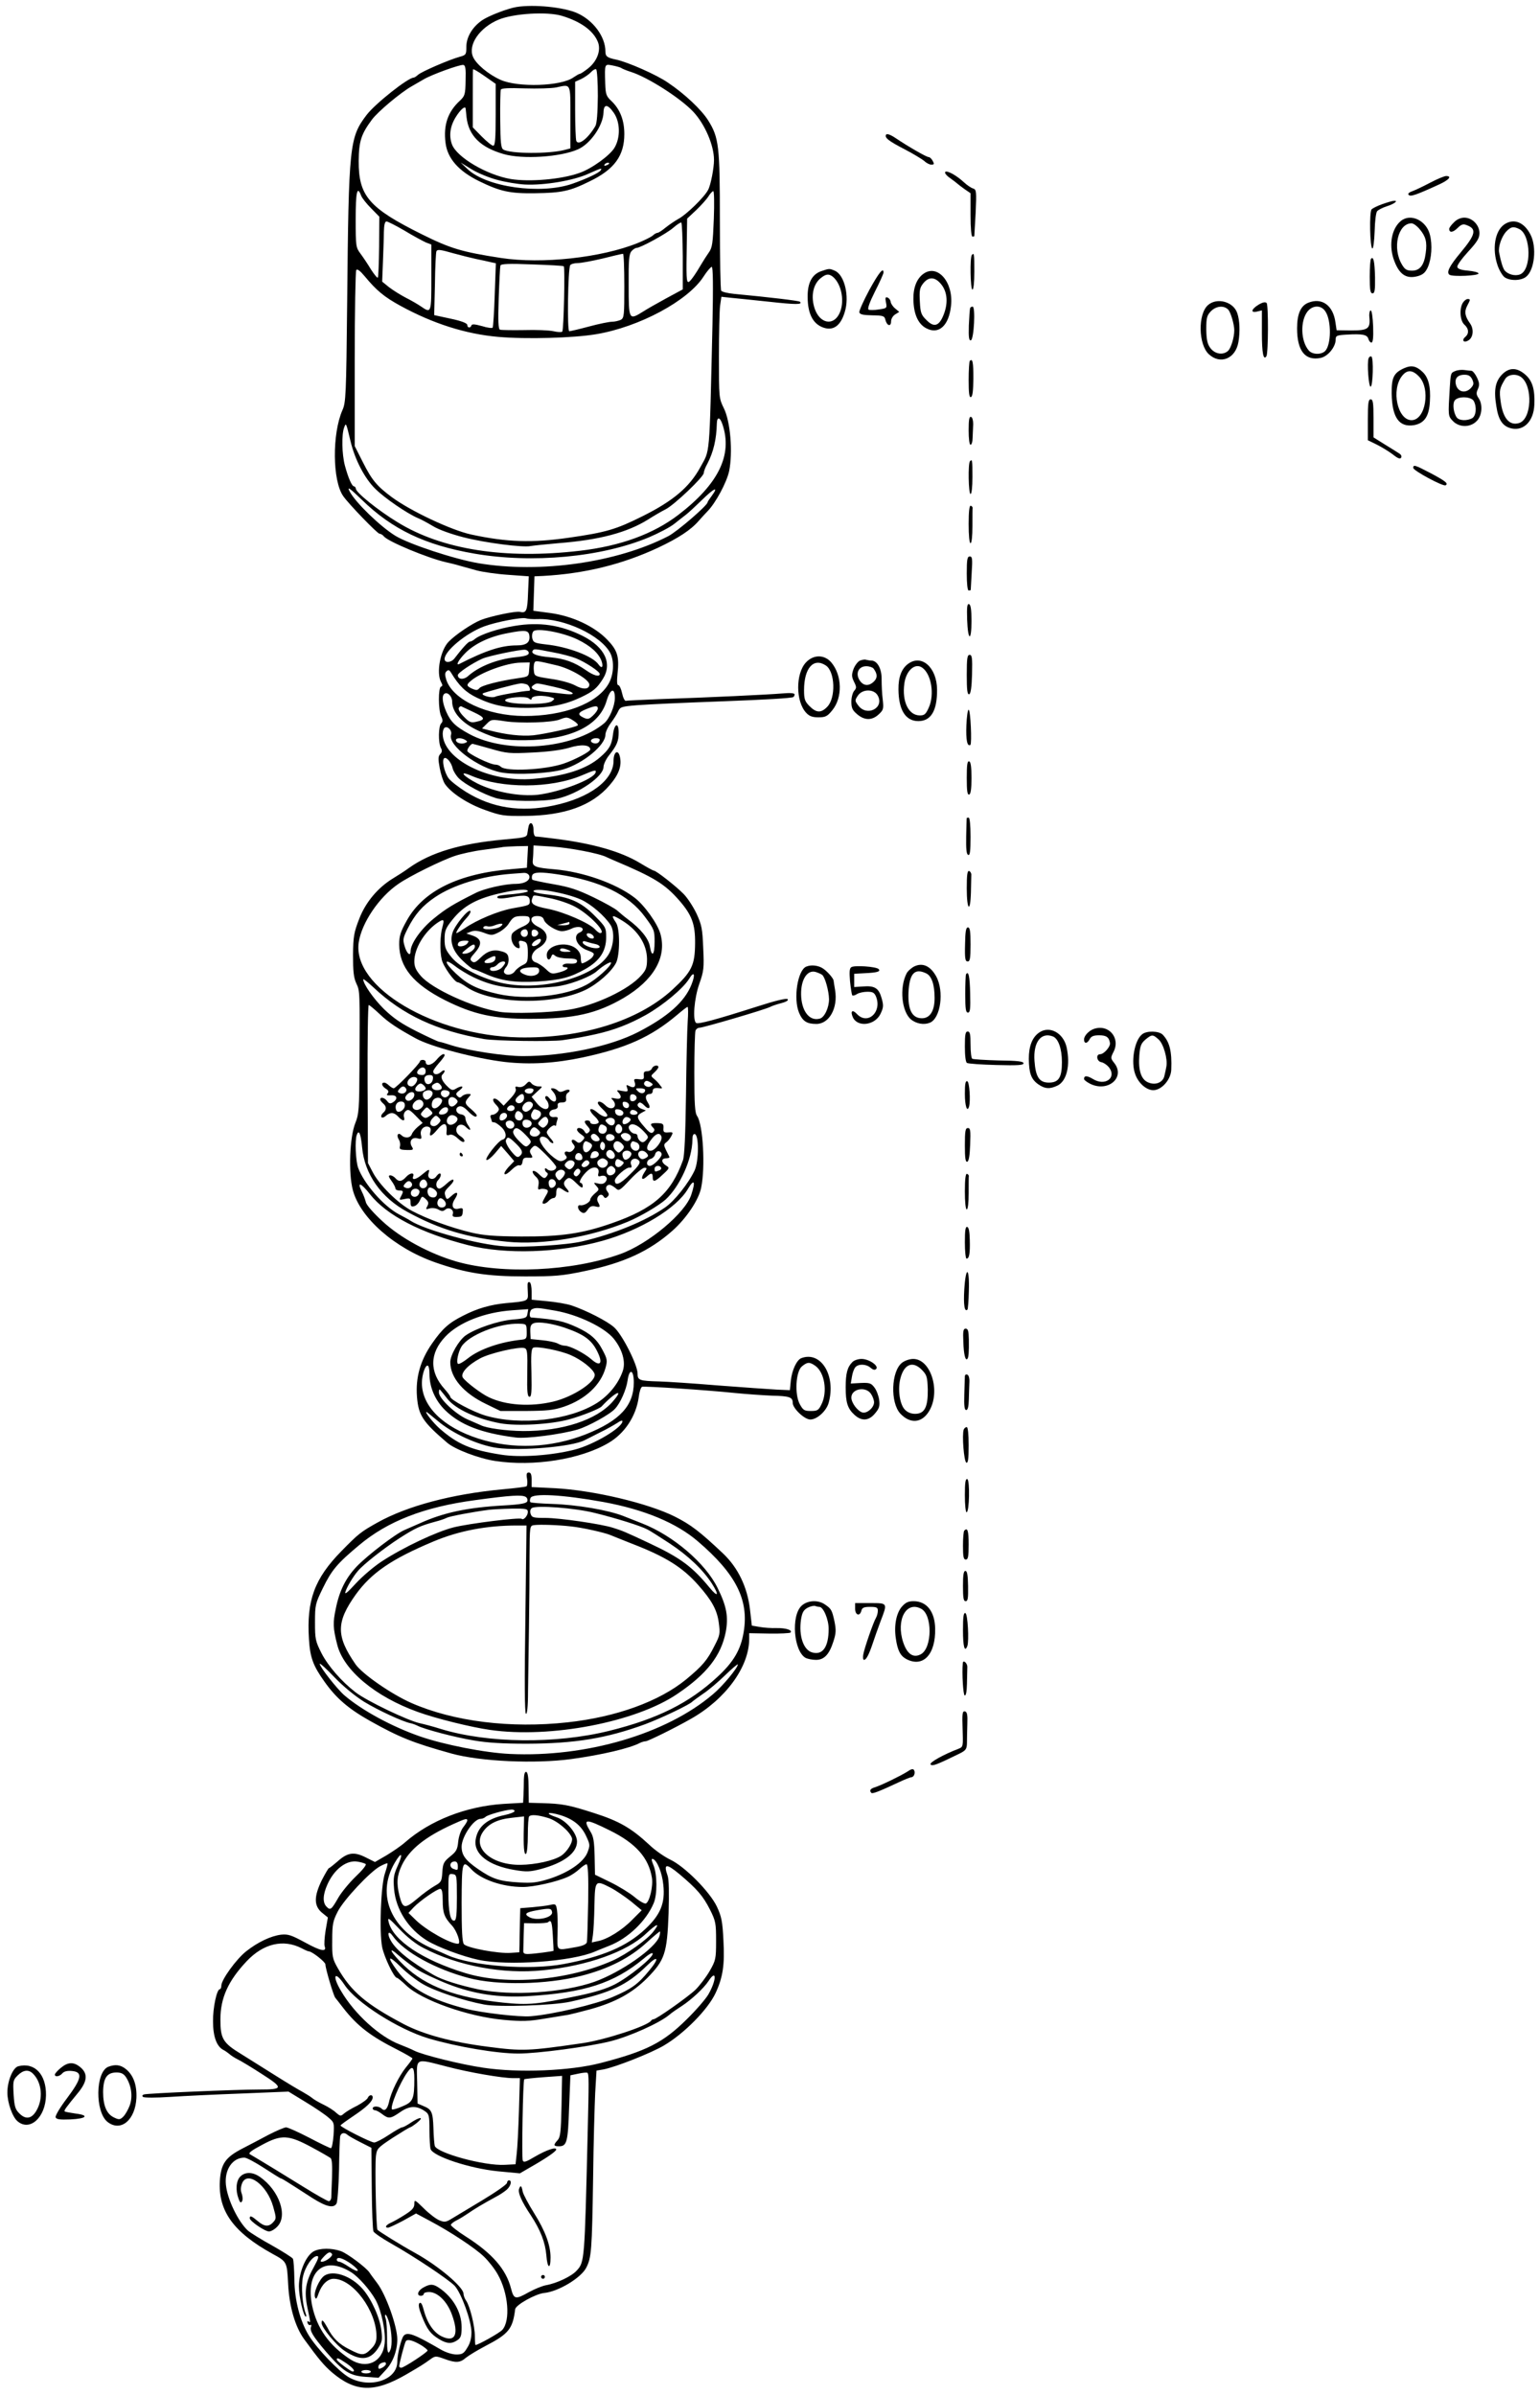 <?xml version="1.0" standalone="no"?>
<!DOCTYPE svg PUBLIC "-//W3C//DTD SVG 20010904//EN"
 "http://www.w3.org/TR/2001/REC-SVG-20010904/DTD/svg10.dtd">
<svg version="1.0" xmlns="http://www.w3.org/2000/svg"
 width="814pt" height="1266pt" viewBox="0 0 814 1266"
 preserveAspectRatio="xMidYMid meet">
<g transform="translate(0,1266) scale(0.1,-0.1)"
fill="#000000" stroke="none">
<path d="M2730 12623 c-44 -7 -144 -45 -180 -69 -52 -35 -85 -89 -85 -141 0
-41 -2 -44 -35 -53 -55 -15 -201 -78 -220 -95 -9 -8 -19 -15 -23 -15 -30 0
-204 -138 -249 -197 -91 -120 -95 -157 -103 -992 -5 -490 -7 -528 -25 -568
-55 -125 -53 -373 4 -454 28 -41 181 -199 192 -199 6 0 17 -6 23 -14 23 -28
231 -114 326 -136 22 -5 56 -13 75 -19 19 -5 60 -17 90 -25 30 -8 105 -19 165
-23 l110 -8 -4 -90 c-3 -92 -9 -106 -42 -98 -21 6 -158 -23 -208 -43 -47 -19
-133 -77 -169 -114 -44 -44 -67 -164 -41 -213 9 -16 9 -22 0 -25 -15 -5 -15
-123 1 -157 9 -19 9 -28 0 -37 -15 -15 -16 -102 -2 -129 8 -14 7 -23 -3 -33
-11 -12 -12 -25 -3 -73 6 -33 18 -70 27 -84 32 -48 122 -107 214 -139 83 -30
99 -32 210 -31 210 2 354 54 447 162 50 58 66 104 54 153 -10 39 -33 22 -33
-24 0 -102 -126 -196 -317 -236 -174 -37 -326 -13 -463 72 -40 25 -81 57 -92
72 -23 32 -37 97 -23 106 13 8 38 -23 45 -55 4 -14 18 -37 32 -51 33 -33 131
-85 197 -105 63 -18 249 -20 323 -3 111 25 245 117 245 168 0 13 13 41 29 61
42 53 51 75 51 121 0 56 -23 48 -30 -11 -7 -56 -20 -78 -67 -119 -71 -63 -188
-101 -353 -115 -233 -21 -480 103 -480 239 0 14 5 28 10 31 17 11 41 -16 34
-37 -17 -56 141 -175 264 -199 79 -15 256 -6 330 16 106 32 222 128 222 183 0
13 13 41 28 61 15 20 33 48 39 62 11 24 17 26 100 33 91 6 197 11 463 21 210
8 353 16 363 22 4 2 7 9 7 14 0 7 -24 9 -67 5 -72 -6 -379 -21 -651 -30 -89
-4 -168 -7 -174 -9 -6 -1 -15 17 -20 41 -5 23 -14 42 -20 42 -7 0 -8 20 -4 60
10 91 0 124 -55 181 -68 70 -183 124 -300 140 l-90 12 3 91 3 91 45 2 c219 12
417 60 608 149 108 51 174 94 216 143 17 19 38 42 46 50 43 44 101 152 114
212 20 99 7 262 -28 332 -26 53 -26 56 -26 274 0 121 3 241 6 267 l7 48 46 -5
c25 -2 117 -12 204 -21 145 -16 181 -16 165 0 -6 5 -164 24 -346 41 -34 3 -66
11 -70 17 -4 6 -7 173 -7 371 0 394 -5 438 -62 529 -35 56 -125 141 -212 199
-60 42 -213 109 -274 122 -48 10 -57 17 -57 43 0 78 -64 165 -150 203 -70 31
-227 47 -320 32z m241 -47 c99 -30 165 -78 189 -137 18 -43 -3 -102 -51 -140
-20 -16 -40 -29 -44 -29 -4 0 -19 -9 -34 -19 -65 -47 -293 -54 -385 -13 -65
29 -130 84 -146 122 -27 64 35 154 135 196 79 33 258 44 336 20z m-510 -341
c-1 -73 -4 -82 -29 -106 -65 -59 -89 -130 -77 -224 10 -82 69 -149 177 -202
113 -55 163 -66 297 -64 141 2 183 11 288 63 131 63 183 136 183 250 0 73 -23
131 -68 174 -28 26 -31 36 -33 94 -3 105 -4 102 39 94 20 -4 42 -10 47 -14 6
-4 28 -13 50 -20 89 -28 261 -138 329 -210 62 -66 110 -178 110 -255 0 -43
-17 -132 -31 -158 -19 -38 -117 -133 -158 -154 -16 -9 -46 -29 -65 -44 -19
-16 -39 -29 -44 -29 -5 0 -17 -6 -25 -14 -9 -8 -45 -26 -80 -40 -193 -78 -507
-112 -723 -79 -208 32 -267 50 -418 125 -280 139 -335 203 -334 388 1 104 13
141 70 218 32 43 153 144 210 176 16 9 45 26 64 37 40 24 188 78 209 76 11 -2
14 -19 12 -82z m159 -181 c0 -127 -3 -164 -13 -164 -7 0 -34 22 -60 48 l-48
49 0 149 c0 82 0 153 1 157 0 5 27 -11 60 -34 l60 -42 0 -163z m540 98 c-1
-89 -5 -144 -13 -158 -38 -65 -90 -106 -101 -78 -3 9 -6 82 -6 164 l0 148 33
15 c18 9 41 25 51 36 10 11 23 18 27 15 5 -3 9 -67 9 -142z m-145 -111 l0
-165 -30 -8 c-85 -22 -287 -21 -325 2 -12 8 -15 38 -16 157 -1 81 1 153 3 159
3 8 40 10 126 7 67 -2 142 0 167 5 79 17 75 26 75 -157z m230 22 c33 -49 35
-128 4 -182 -23 -41 -122 -113 -187 -135 -95 -34 -263 -48 -362 -32 -125 21
-285 114 -311 183 -17 46 -10 97 21 146 24 38 47 58 51 45 0 -2 3 -23 5 -47
11 -98 74 -160 196 -195 100 -29 301 -16 393 25 66 29 133 126 135 195 1 46
22 45 55 -3z m-618 -353 c43 -12 110 -23 148 -25 102 -5 256 21 333 56 72 32
76 33 67 19 -8 -13 -73 -44 -150 -71 -168 -58 -454 -18 -554 78 l-36 34 57
-35 c32 -20 93 -45 135 -56z m593 86 c0 -2 -7 -7 -16 -10 -8 -3 -12 -2 -9 4 6
10 25 14 25 6z m-1311 -170 c5 -13 29 -43 53 -67 l43 -44 -1 -158 c-1 -87 -4
-161 -7 -164 -3 -3 -19 17 -36 43 -16 27 -41 64 -55 83 -25 33 -26 39 -26 183
0 145 8 180 29 124z m1864 -123 c-5 -129 -8 -152 -27 -178 -11 -16 -28 -42
-36 -56 -35 -60 -63 -99 -71 -99 -11 0 -12 25 -9 200 l2 135 48 45 c26 25 55
57 65 73 9 15 21 27 25 27 5 0 6 -66 3 -147z m-1634 -62 c46 -28 97 -55 112
-62 l29 -11 0 -174 c0 -189 0 -191 -55 -153 -16 11 -52 32 -80 46 -27 14 -67
39 -88 55 l-37 30 4 101 c2 56 5 128 5 160 1 38 5 57 14 57 6 0 50 -22 96 -49z
m1470 -135 l0 -175 -87 -47 c-48 -26 -104 -58 -124 -71 -74 -46 -75 -44 -75
140 -1 133 2 165 15 180 8 9 20 17 26 17 21 0 158 75 194 106 20 18 40 30 43
28 4 -2 7 -82 8 -178z m-1210 15 c36 -10 89 -23 116 -29 28 -6 63 -13 78 -17
l28 -6 -6 -166 c-3 -91 -8 -170 -11 -174 -2 -4 -28 -1 -56 8 -37 10 -53 12
-56 4 -5 -16 -22 -14 -22 2 0 9 -30 21 -87 33 l-88 19 4 165 c1 91 5 168 8
173 6 10 19 9 92 -12z m901 -171 c0 -157 -1 -170 -19 -180 -11 -5 -32 -10 -46
-10 -15 0 -69 -11 -121 -25 -52 -14 -99 -25 -105 -25 -12 0 -7 329 5 349 4 6
22 11 39 11 18 0 77 11 132 24 55 14 103 25 108 25 4 1 7 -75 7 -169z m-320
103 c7 -7 0 -337 -8 -345 -4 -4 -25 -3 -47 2 -22 5 -92 8 -155 6 -63 -1 -120
0 -127 2 -9 3 -11 43 -7 165 3 89 7 167 9 174 3 9 45 11 167 6 90 -3 165 -7
168 -10z m786 -305 c-17 -725 -12 -660 -65 -758 -57 -104 -143 -177 -306 -258
-138 -69 -192 -85 -388 -113 -194 -28 -327 -24 -517 17 -105 23 -320 124 -420
198 -79 59 -104 89 -152 184 l-43 85 0 459 c0 253 4 465 8 471 5 8 20 -3 45
-33 62 -75 103 -109 189 -156 172 -94 345 -149 517 -164 148 -13 397 -6 516
14 229 38 487 177 569 305 18 28 38 51 43 51 7 0 8 -99 4 -302z m53 -531 c54
-161 -21 -314 -233 -477 -132 -101 -306 -165 -521 -190 -395 -46 -727 5 -964
151 -102 62 -220 157 -220 177 -1 6 -5 12 -9 12 -12 0 -31 44 -49 110 -16 61
-18 164 -4 201 10 27 10 28 34 -73 23 -97 75 -196 130 -250 50 -50 169 -131
225 -155 18 -7 54 -27 81 -43 29 -18 95 -42 162 -59 112 -29 315 -55 354 -46
11 2 76 9 145 15 219 17 365 56 477 126 28 18 69 42 91 53 46 23 202 172 202
192 0 8 8 30 19 49 32 62 48 128 50 213 1 37 17 34 30 -6z m-1906 -398 c160
-156 334 -239 594 -284 307 -53 672 -19 923 86 52 22 113 54 135 72 22 17 49
39 60 47 11 8 49 43 84 77 66 65 92 76 53 23 -12 -16 -22 -31 -22 -34 0 -16
-161 -155 -208 -179 -272 -140 -676 -197 -1002 -143 -129 22 -368 101 -440
145 -80 49 -210 175 -241 233 -17 31 -1 20 64 -43z m929 -630 c140 5 335 -86
384 -180 22 -44 18 -116 -10 -163 -60 -103 -237 -170 -446 -169 -196 1 -376
85 -411 191 -8 26 -8 37 1 45 9 9 15 8 24 -7 43 -71 79 -105 138 -133 86 -41
155 -55 276 -53 112 1 191 17 273 56 65 31 84 47 115 96 52 82 12 168 -106
228 -116 58 -229 75 -360 53 -87 -14 -183 -46 -211 -70 -8 -7 -20 -13 -25 -13
-9 0 -39 -33 -82 -89 -18 -23 -52 -25 -52 -3 0 43 114 137 208 172 64 24 201
50 222 43 8 -3 36 -5 62 -4z m211 -108 c68 -33 110 -71 126 -112 12 -34 2 -45
-16 -19 -30 43 -161 93 -277 105 -59 7 -67 10 -72 31 -4 13 -1 30 5 38 17 20
156 -5 234 -43z m-255 21 c5 -36 -15 -52 -67 -52 -80 0 -162 -26 -303 -98 -22
-11 -3 23 33 59 49 49 130 87 224 104 92 18 109 15 113 -13z m-3 -92 c0 -11
-17 -17 -65 -22 -101 -10 -198 -48 -257 -101 -23 -20 -53 -17 -53 6 0 12 76
63 130 87 34 15 200 49 225 47 11 -1 20 -9 20 -17z m125 4 c46 -8 101 -23 124
-32 50 -20 126 -70 126 -83 0 -17 -32 -9 -73 20 -62 43 -114 61 -187 68 -70 6
-104 18 -95 34 8 12 8 12 105 -7z m25 -70 c73 -18 170 -75 170 -101 0 -26 -33
-28 -76 -4 -22 12 -76 27 -126 34 -85 13 -88 14 -91 41 -2 15 -1 34 2 42 6 15
7 15 121 -12z m-148 -21 c-2 -38 -3 -38 -57 -46 -104 -15 -195 -39 -206 -53
-10 -12 -17 -12 -38 -3 -31 14 -32 21 -8 41 50 44 190 96 265 97 l47 1 -3 -37z
m-13 -79 c14 -5 24 -34 12 -34 -27 0 -165 -24 -178 -31 -16 -9 -76 6 -66 17 7
6 178 52 200 53 9 1 23 -2 32 -5z m145 -13 c102 -23 134 -47 51 -37 -30 4 -77
9 -105 11 -55 6 -79 20 -55 35 19 12 10 13 109 -9z m321 -58 c0 -44 -29 -111
-56 -134 -164 -137 -515 -165 -714 -57 -73 40 -97 63 -121 117 -21 48 -25 86
-9 96 17 10 40 -15 40 -42 0 -57 52 -114 139 -154 94 -43 135 -51 246 -50 240
2 392 75 431 207 19 65 44 74 44 17z m-330 1 c13 -5 12 -7 -3 -19 -31 -22
-247 -18 -247 5 0 15 109 24 125 10 9 -8 15 -8 15 -2 0 18 63 21 110 6z m-416
-77 c62 -29 64 -40 11 -51 -26 -6 -36 -1 -64 28 -19 19 -30 39 -26 46 4 6 10
10 13 8 4 -2 34 -16 66 -31z m656 20 c0 -8 -11 -24 -25 -37 -21 -20 -28 -22
-50 -12 -34 16 -31 27 13 45 47 19 62 20 62 4z m-127 -66 c16 -10 25 -21 20
-24 -19 -12 -172 -45 -234 -52 -63 -6 -144 3 -232 26 l-39 10 25 25 c24 24 26
24 98 13 80 -12 249 -7 289 10 35 14 41 13 73 -8z m-573 -101 c12 -8 12 -10
-3 -16 -20 -7 -47 1 -47 16 0 12 30 13 50 0z m710 1 c0 -6 -5 -13 -10 -16 -15
-9 -43 3 -35 15 8 13 45 13 45 1z m-577 -47 c86 -25 101 -26 222 -20 84 4 152
13 193 25 64 20 112 16 112 -9 0 -11 -80 -54 -142 -75 -98 -33 -304 -43 -331
-16 -6 6 -18 11 -28 11 -28 0 -149 59 -149 73 0 12 19 37 28 37 2 0 45 -12 95
-26z m555 -126 c-12 -36 -186 -102 -303 -117 -95 -11 -230 14 -321 59 -78 40
-103 72 -32 41 160 -68 417 -68 583 2 70 30 78 31 73 15z"/>
<path d="M4684 11949 c-10 -16 11 -33 98 -78 46 -24 92 -52 104 -62 11 -11 28
-19 37 -19 15 0 16 4 7 20 -6 11 -15 20 -21 20 -12 0 -106 54 -176 101 -25 17
-45 24 -49 18z"/>
<path d="M4996 11751 c-4 -5 8 -20 26 -32 18 -13 35 -26 38 -29 3 -3 20 -16
38 -29 l32 -22 0 -115 c0 -69 4 -114 10 -114 6 0 10 1 10 3 0 1 3 57 7 123 5
113 4 122 -13 128 -11 3 -33 18 -49 33 -41 38 -92 65 -99 54z"/>
<path d="M7560 11695 c-36 -19 -78 -39 -94 -45 -20 -7 -26 -14 -20 -20 10 -10
38 -1 162 56 52 24 68 44 35 44 -10 -1 -47 -16 -83 -35z"/>
<path d="M7308 11582 c-26 -9 -52 -22 -58 -28 -13 -13 -9 -203 4 -207 5 -1 10
40 12 91 1 51 7 99 13 106 6 7 29 19 51 26 41 13 63 31 38 29 -7 0 -34 -8 -60
-17z"/>
<path d="M7404 11492 c-47 -39 -63 -121 -39 -197 28 -84 66 -111 129 -94 28 8
40 19 53 47 20 46 25 118 11 172 -19 76 -103 115 -154 72z m100 -43 c32 -38
40 -68 32 -125 -8 -65 -31 -94 -72 -94 -28 0 -38 6 -53 31 -53 87 -22 219 50
219 10 0 29 -14 43 -31z"/>
<path d="M7685 11485 c-14 -13 -25 -29 -25 -34 0 -22 20 -20 44 4 19 19 30 23
47 16 56 -20 50 -49 -31 -146 -60 -72 -76 -105 -58 -117 18 -11 153 -5 153 7
0 6 -25 12 -55 15 -38 3 -56 10 -57 20 -2 8 24 44 57 80 48 52 60 72 60 98 0
43 -38 82 -80 82 -19 0 -40 -9 -55 -25z"/>
<path d="M7951 11474 c-50 -35 -65 -130 -35 -217 9 -26 26 -54 37 -62 29 -20
87 -19 114 3 44 35 57 156 23 222 -34 67 -89 88 -139 54z m81 -25 c61 -33 64
-216 2 -239 -26 -10 -63 0 -81 21 -9 13 -19 42 -29 94 -6 30 13 85 37 111 25
27 40 29 71 13z"/>
<path d="M5137 11313 c-11 -11 -8 -183 3 -183 6 0 10 38 10 95 0 95 -1 101
-13 88z"/>
<path d="M7247 11293 c-4 -3 -7 -46 -7 -95 0 -70 3 -88 15 -88 11 0 14 17 13
85 -2 83 -8 112 -21 98z"/>
<path d="M4340 11227 c-48 -17 -72 -62 -71 -136 0 -94 32 -150 94 -165 47 -11
82 18 102 85 26 83 -1 195 -51 218 -30 13 -30 13 -74 -2z m62 -29 c48 -40 65
-137 33 -198 -33 -63 -101 -48 -128 27 -22 63 -11 127 28 161 30 25 45 27 67
10z"/>
<path d="M4595 11128 c-30 -56 -54 -109 -53 -118 3 -11 18 -15 68 -16 59 -1
65 -3 70 -24 8 -32 30 -38 30 -8 0 13 9 29 22 37 l21 13 -20 17 c-12 9 -23 25
-25 35 -1 11 -9 21 -17 24 -11 4 -13 -2 -8 -26 6 -30 5 -31 -38 -37 -24 -4
-48 -4 -54 -1 -7 5 6 40 34 96 25 49 45 94 45 100 0 30 -25 -1 -75 -92z"/>
<path d="M4882 11214 c-36 -25 -55 -73 -54 -135 1 -77 24 -130 67 -153 67 -36
121 13 132 120 13 123 -71 220 -145 168z m92 -55 c35 -42 39 -105 10 -171 -23
-52 -49 -58 -87 -19 -28 27 -32 39 -35 98 -3 58 -1 72 18 96 29 36 62 35 94
-4z"/>
<path d="M7732 11060 c-19 -31 -15 -94 8 -115 24 -21 26 -48 5 -65 -20 -17 -9
-33 14 -20 28 14 33 60 12 90 -28 39 -32 63 -16 94 18 34 18 36 2 36 -7 0 -18
-9 -25 -20z"/>
<path d="M6385 11048 c-54 -48 -51 -209 5 -260 61 -56 141 -23 156 65 9 54 7
114 -6 152 -20 61 -107 85 -155 43z m108 -25 c13 -16 31 -77 31 -108 0 -38
-17 -94 -33 -109 -27 -24 -70 -17 -94 16 -15 20 -20 43 -21 97 0 61 3 74 24
96 28 29 70 33 93 8z"/>
<path d="M6652 11050 c-39 -24 -43 -45 -7 -36 l25 6 0 -119 c0 -106 8 -148 24
-123 10 17 11 271 1 281 -7 7 -21 4 -43 -9z"/>
<path d="M6914 11060 c-39 -16 -58 -59 -58 -135 0 -119 43 -173 125 -156 38 8
79 58 79 97 0 20 5 23 58 26 84 5 109 0 115 -23 3 -10 10 -19 16 -19 8 0 11
27 9 85 -2 49 -7 85 -13 85 -5 -1 -9 -16 -7 -35 6 -62 -7 -71 -95 -71 l-78 1
-6 40 c-12 92 -72 135 -145 105z m92 -46 c32 -48 31 -176 -2 -209 -21 -20 -67
-19 -86 3 -43 49 -46 156 -7 206 28 35 73 35 95 0z"/>
<path d="M5128 11033 c-2 -5 -5 -46 -7 -92 -2 -65 1 -82 11 -79 16 6 25 178 9
178 -5 0 -11 -3 -13 -7z"/>
<path d="M7234 10767 c-9 -23 0 -152 11 -150 12 4 16 151 4 159 -5 3 -12 -1
-15 -9z"/>
<path d="M5126 10753 c-3 -3 -6 -49 -6 -100 0 -70 3 -94 12 -91 9 3 12 33 13
97 0 88 -4 109 -19 94z"/>
<path d="M7425 10716 c-58 -25 -70 -50 -69 -135 2 -128 40 -181 120 -167 54
11 78 47 82 126 5 77 -8 128 -41 157 -31 29 -57 34 -92 19z m74 -44 c64 -63
37 -232 -38 -232 -74 0 -109 160 -50 234 26 33 54 33 88 -2z"/>
<path d="M7693 10700 c-25 -10 -25 -10 -30 -90 -9 -147 -9 -148 16 -174 33
-35 92 -36 126 -1 29 28 34 88 10 122 -12 18 -13 27 -3 48 9 21 8 32 -5 60 -9
19 -22 35 -29 36 -7 0 -24 2 -38 4 -14 2 -35 0 -47 -5z m89 -45 c9 -21 8 -28
-7 -45 -27 -29 -66 -23 -78 13 -11 35 5 57 44 57 22 0 32 -7 41 -25z m8 -114
c17 -32 12 -79 -9 -91 -27 -14 -66 -13 -80 3 -18 23 -25 75 -11 92 19 23 87
20 100 -4z"/>
<path d="M7940 10682 c-36 -37 -45 -82 -31 -167 11 -76 35 -109 82 -119 65
-13 115 40 119 124 4 81 -10 128 -47 160 -44 39 -85 40 -123 2z m101 -15 c62
-48 55 -221 -11 -242 -51 -16 -86 24 -98 114 -8 59 -6 69 24 119 16 25 59 29
85 9z"/>
<path d="M7230 10442 l0 -108 47 -23 c26 -13 64 -36 85 -52 26 -21 39 -26 44
-17 4 7 0 16 -10 22 -9 6 -44 28 -77 48 l-59 37 0 101 c0 82 -3 100 -15 100
-12 0 -15 -19 -15 -108z"/>
<path d="M5120 10386 c0 -44 4 -76 10 -76 6 0 11 17 11 38 1 20 2 52 3 71 0
19 -4 36 -11 38 -10 4 -13 -15 -13 -71z"/>
<path d="M5127 10223 c-11 -11 -8 -173 3 -173 6 0 10 37 10 90 0 90 -1 96 -13
83z"/>
<path d="M7470 10188 c0 -15 159 -100 171 -92 16 9 0 22 -79 64 -84 44 -92 46
-92 28z"/>
<path d="M5120 9891 c0 -61 4 -101 10 -101 6 0 10 37 10 90 0 50 0 93 1 97 0
4 -4 9 -10 11 -7 2 -11 -30 -11 -97z"/>
<path d="M5110 9630 c0 -53 4 -90 10 -90 6 0 10 1 11 3 0 1 2 41 5 90 5 75 3
87 -10 87 -13 0 -16 -15 -16 -90z"/>
<path d="M5112 9386 c4 -113 23 -119 23 -7 0 60 -4 86 -13 89 -10 3 -12 -15
-10 -82z"/>
<path d="M5110 9094 c0 -80 3 -105 13 -102 8 3 13 36 15 106 2 86 0 102 -13
102 -12 0 -15 -17 -15 -106z"/>
<path d="M4260 9160 c-55 -59 -55 -207 2 -267 16 -17 32 -23 64 -23 37 0 47 5
73 37 55 67 53 184 -5 253 -36 42 -94 43 -134 0z m105 -16 c49 -32 54 -172 7
-219 -32 -33 -57 -32 -93 4 -25 25 -29 37 -29 85 0 116 50 173 115 130z"/>
<path d="M4544 9169 c-11 -6 -26 -26 -33 -45 -10 -29 -10 -39 3 -66 14 -28 14
-33 1 -48 -8 -9 -15 -35 -15 -57 0 -34 6 -46 31 -67 39 -33 78 -33 113 -1 26
24 27 30 22 78 -4 29 -6 77 -6 107 1 57 -23 100 -55 100 -7 0 -19 2 -27 4 -7
3 -22 0 -34 -5z m73 -41 c21 -28 22 -49 3 -68 -27 -27 -56 -25 -76 5 -24 37
-6 75 35 75 16 0 33 -6 38 -12z m23 -144 c35 -65 -58 -112 -103 -52 -19 25
-19 28 -3 52 24 37 87 37 106 0z"/>
<path d="M4802 9154 c-36 -25 -54 -71 -53 -137 1 -109 38 -167 105 -167 67 0
100 55 99 167 -1 115 -80 187 -151 137z m73 -22 c48 -34 65 -141 35 -209 -16
-36 -23 -43 -48 -43 -59 0 -95 72 -82 168 9 69 57 112 95 84z"/>
<path d="M5108 8828 c-3 -76 4 -114 21 -104 9 6 1 186 -9 186 -5 0 -10 -37
-12 -82z"/>
<path d="M5110 8550 c0 -69 3 -91 13 -88 8 3 12 30 12 88 0 58 -4 85 -12 87
-10 4 -13 -18 -13 -87z"/>
<path d="M5110 8338 c-1 -2 -2 -45 -3 -97 -1 -68 1 -95 11 -98 9 -4 12 20 12
96 0 61 -4 101 -10 101 -5 0 -10 -1 -10 -2z"/>
<path d="M2795 8298 c-2 -7 -5 -24 -7 -38 -3 -24 -6 -25 -128 -36 -226 -21
-383 -68 -497 -149 -23 -17 -61 -41 -84 -55 -81 -49 -146 -126 -180 -214 -28
-72 -32 -93 -33 -191 0 -86 3 -119 17 -150 20 -43 19 -36 17 -444 -1 -221 -3
-248 -22 -295 -30 -75 -37 -263 -13 -354 39 -147 221 -307 436 -382 163 -57
274 -74 474 -74 159 0 196 3 315 28 207 43 342 105 465 214 73 65 138 162 151
226 23 110 10 334 -21 379 -12 17 -15 62 -15 228 0 114 3 214 6 223 3 9 13 16
22 16 19 0 350 97 373 110 9 5 36 14 59 20 27 7 39 15 33 21 -6 6 -65 -8 -164
-40 -216 -69 -307 -93 -319 -86 -20 12 -11 129 16 206 24 68 26 84 21 189 -4
102 -8 123 -35 182 -17 36 -48 84 -69 105 -40 41 -145 123 -157 123 -4 0 -37
18 -73 40 -103 62 -252 104 -453 129 -46 6 -90 11 -97 11 -8 0 -13 13 -13 35
0 34 -16 48 -25 23z m-7 -165 l-3 -58 -80 -7 c-281 -23 -468 -115 -555 -272
-33 -59 -40 -81 -40 -126 1 -120 75 -210 243 -295 150 -75 259 -99 452 -98
229 0 348 27 491 110 159 94 229 215 195 338 -15 55 -86 154 -138 193 -100 76
-273 136 -423 149 -99 8 -117 15 -114 45 1 12 3 36 3 52 l1 29 98 -6 c92 -6
251 -36 289 -56 10 -5 29 -13 43 -19 208 -88 263 -122 339 -208 68 -78 86
-126 85 -228 -1 -116 -17 -150 -120 -245 -181 -166 -481 -259 -814 -252 -448
10 -878 265 -844 501 15 103 107 240 210 310 57 40 229 125 299 148 33 11 101
26 150 32 50 7 97 13 105 15 8 1 41 3 73 4 l58 1 -3 -57z m9 -99 c9 -24 -23
-44 -71 -44 -58 0 -167 -25 -212 -48 -118 -59 -156 -82 -221 -135 -68 -55
-123 -133 -123 -174 0 -28 -20 -11 -31 27 -11 36 -9 44 16 94 38 75 77 120
145 166 95 64 246 111 400 123 25 2 55 4 68 5 13 1 25 -5 29 -14z m153 6 c223
-34 373 -107 459 -224 49 -66 51 -72 51 -132 0 -71 -15 -85 -25 -24 -7 41 -49
93 -115 142 -19 14 -44 35 -55 45 -11 11 -68 43 -126 71 -87 42 -127 55 -212
70 -58 10 -109 21 -113 24 -3 4 -4 14 -1 23 7 18 44 19 137 5z m-160 -89 c0
-4 -35 -11 -77 -15 -42 -3 -79 -8 -81 -11 -14 -14 14 -16 72 -5 75 14 96 9 96
-20 0 -23 1 -23 -95 -40 -73 -14 -184 -60 -248 -104 -21 -14 -40 -26 -44 -26
-8 0 26 51 55 82 14 15 22 31 18 35 -11 11 -82 -76 -94 -115 -16 -50 3 -100
55 -149 25 -24 50 -43 54 -43 5 0 32 -11 61 -24 84 -38 160 -49 279 -42 122 8
173 21 253 66 76 43 110 95 110 168 0 50 -3 55 -55 108 -77 79 -135 105 -266
119 -35 4 -63 11 -63 16 0 22 174 -9 251 -44 53 -24 125 -86 156 -134 22 -33
18 -106 -8 -152 -68 -121 -350 -200 -560 -156 -108 22 -227 82 -272 137 -32
39 -37 52 -37 96 0 44 5 57 40 101 61 77 133 116 270 145 76 17 130 20 130 7z
m114 -36 c42 -8 103 -28 136 -46 77 -41 170 -139 132 -139 -5 0 -17 9 -27 20
-30 33 -163 91 -248 108 -78 15 -95 27 -83 57 7 18 -2 18 90 0z m-104 -115 c0
-15 -13 -26 -44 -39 -24 -11 -46 -27 -50 -36 -11 -31 10 -74 37 -75 5 0 5 9 2
20 -7 21 2 24 29 14 12 -5 16 -20 16 -58 0 -48 -3 -54 -27 -65 -15 -7 -33 -21
-41 -32 -14 -21 -47 -25 -57 -8 -4 5 1 19 10 29 9 10 15 30 13 46 -2 22 -10
30 -35 37 -43 13 -77 3 -114 -34 -24 -24 -34 -28 -45 -18 -12 10 -9 17 17 46
39 45 35 72 -11 89 l-35 12 25 10 c18 7 36 5 67 -6 39 -15 45 -15 77 1 19 9
43 29 53 44 24 38 32 43 76 43 31 0 37 -3 37 -20z m75 0 c8 -24 65 -60 96 -60
13 0 35 6 49 13 27 14 60 12 60 -4 0 -5 -6 -12 -14 -15 -42 -16 -18 -75 39
-95 37 -14 39 -17 27 -35 -7 -11 -45 -34 -56 -34 -3 0 -6 13 -6 29 0 20 -9 36
-26 50 -52 41 -154 17 -154 -35 0 -27 15 -32 24 -8 5 14 9 14 22 3 9 -7 38
-13 65 -13 34 0 49 -4 49 -13 0 -13 -10 -16 -47 -14 -11 1 -24 -3 -28 -8 -3
-6 1 -11 9 -11 31 0 15 -16 -26 -27 -41 -11 -45 -10 -73 17 -16 15 -40 31 -53
35 -33 10 -26 53 12 75 60 33 61 84 1 113 -46 22 -49 57 -6 57 21 0 32 -6 36
-20z m417 -6 c81 -51 127 -124 128 -201 0 -44 -5 -58 -30 -86 -65 -75 -245
-160 -384 -182 -102 -16 -297 -22 -366 -11 -142 23 -358 122 -416 190 -26 30
-34 49 -34 77 0 67 52 154 120 202 35 24 40 21 29 -19 -13 -44 -15 -128 -4
-174 7 -35 68 -120 85 -120 5 0 26 -11 46 -25 134 -91 456 -98 629 -15 65 32
136 95 161 142 21 41 22 180 0 213 -29 43 -22 45 36 9z m-282 -14 c0 -5 -15
-9 -32 -9 l-33 1 30 8 c17 4 31 8 33 9 1 0 2 -3 2 -9z m-364 -15 c-23 -17
-101 -21 -91 -4 4 6 13 8 21 5 8 -3 24 -1 36 4 38 15 56 12 34 -5z m144 -35
c0 -21 -24 -28 -35 -10 -8 14 3 30 21 30 8 0 14 -9 14 -20z m55 0 c0 -8 -8
-16 -17 -18 -13 -2 -18 3 -18 18 0 15 5 20 18 18 9 -2 17 -10 17 -18z m293
-18 c3 -9 -2 -13 -14 -10 -9 1 -19 9 -22 16 -3 9 2 13 14 10 9 -1 19 -9 22
-16z m-280 -24 c-6 -17 -36 -34 -45 -24 -4 4 1 14 11 22 24 17 39 18 34 2z
m-388 -13 c-13 -16 -50 -21 -50 -7 0 15 13 22 38 22 21 0 22 -2 12 -15z m673
-2 c31 -6 37 -23 8 -23 -30 0 -71 18 -71 31 0 7 7 8 18 4 9 -3 29 -9 45 -12z
m-633 -14 c0 -17 -31 -38 -55 -38 -17 0 -16 3 10 24 33 27 45 31 45 14z m495
-19 c17 -7 15 -9 -12 -9 -18 -1 -33 4 -33 9 0 12 17 12 45 0z m-387 -47 c-2
-11 -14 -19 -31 -21 -33 -4 -35 9 -4 24 32 17 39 16 35 -3z m-116 -96 c94 -45
173 -60 293 -58 61 1 137 6 170 13 68 13 160 50 190 77 32 29 75 54 75 44 0
-18 -79 -89 -130 -116 -111 -60 -318 -82 -467 -49 -110 25 -160 49 -224 109
-62 58 -65 85 -4 39 24 -19 68 -45 97 -59z m168 76 c0 -3 -7 -15 -17 -25 -17
-19 -63 -25 -63 -8 0 6 6 10 14 10 7 0 19 7 26 15 13 15 40 21 40 8z m180 -42
c0 -23 -39 -35 -74 -21 -48 18 -29 38 37 39 30 1 37 -3 37 -18z m805 -73 c-36
-91 -125 -170 -282 -251 -148 -76 -391 -127 -609 -127 -98 0 -283 28 -374 56
-30 10 -61 19 -69 20 -7 1 -61 26 -119 55 -81 41 -121 68 -173 118 -56 56
-109 132 -109 157 0 4 24 -15 53 -42 156 -147 335 -230 587 -274 61 -10 352
-14 412 -6 88 13 119 19 178 32 98 22 177 53 265 102 90 51 196 139 228 191
26 43 34 24 12 -31z m-1647 -157 c45 -43 94 -75 189 -127 81 -45 319 -107 472
-125 132 -15 265 -7 411 24 229 49 360 108 497 223 28 24 54 44 57 44 4 0 4
-35 1 -77 -3 -43 -7 -217 -9 -388 -3 -214 -8 -321 -16 -345 -62 -174 -155
-256 -376 -333 -157 -55 -270 -71 -479 -70 -143 1 -197 5 -265 21 -108 26
-231 71 -312 114 -73 38 -175 139 -209 207 l-24 46 -2 418 c-1 229 2 417 6
417 4 0 30 -22 59 -49z m-94 -703 c13 -142 100 -266 241 -342 169 -92 317
-136 528 -157 185 -18 436 24 633 105 70 29 166 86 202 118 76 70 141 214 142
316 0 22 4 32 13 30 22 -8 21 -141 -1 -191 -31 -67 -107 -163 -157 -197 -105
-72 -267 -139 -438 -179 -79 -19 -306 -33 -411 -26 -138 9 -418 85 -496 135
-8 6 -37 21 -63 35 -80 43 -184 162 -214 245 -13 36 -18 147 -7 174 11 30 21
7 28 -66z m1740 -250 c-31 -97 -227 -261 -376 -314 -254 -91 -622 -108 -863
-40 -143 41 -297 124 -393 213 -48 44 -85 86 -88 101 -4 15 -13 40 -21 55 -28
56 -6 49 43 -13 87 -111 268 -205 519 -269 197 -50 479 -41 709 23 201 56 392
172 452 274 33 56 42 42 18 -30z"/>
<path d="M2306 7059 c-25 -29 -56 -34 -56 -9 0 5 -7 10 -15 10 -8 0 -15 -3
-15 -7 0 -12 -127 -143 -139 -143 -5 0 -16 7 -25 15 -8 8 -19 15 -25 15 -18 0
-13 -19 8 -32 15 -9 17 -16 10 -25 -8 -9 -4 -12 18 -10 32 2 38 -19 10 -37
-14 -9 -21 -7 -31 7 -14 18 -36 23 -36 8 0 -5 7 -14 15 -21 19 -16 19 -34 0
-50 -8 -7 -12 -17 -9 -22 3 -5 13 -3 23 6 24 21 44 20 66 -4 23 -25 38 -26 30
-1 -3 10 1 24 10 31 13 11 21 7 52 -25 l37 -38 -26 -21 c-14 -12 -28 -29 -31
-38 -7 -21 -37 -24 -55 -6 -17 17 -28 1 -15 -21 7 -10 10 -27 7 -38 -4 -15 1
-18 35 -19 35 -1 38 1 29 16 -18 28 -2 53 27 46 23 -6 25 -4 20 17 -7 27 16
52 41 43 10 -4 13 -13 9 -26 -9 -29 6 -25 35 10 37 45 56 40 50 -14 -1 -14 3
-17 16 -12 11 4 26 -2 45 -20 16 -15 29 -22 33 -15 4 5 -5 18 -19 27 -17 11
-25 24 -23 38 4 26 31 32 51 11 23 -22 30 -18 13 7 -9 12 -16 30 -16 40 0 10
-9 18 -22 20 -28 4 -36 33 -12 42 12 4 27 -3 47 -24 28 -29 47 -38 47 -22 -1
4 -14 18 -30 32 -34 28 -36 36 -13 62 15 17 15 18 -3 18 -11 0 -25 -5 -32 -12
-9 -9 -15 -9 -24 1 -11 10 -8 16 12 31 27 21 12 27 -20 8 -16 -10 -23 -9 -40
7 -32 29 -44 55 -31 68 19 19 12 31 -8 13 -19 -17 -41 -15 -41 4 0 5 14 25 30
43 17 19 30 37 30 41 0 15 -20 4 -44 -25z m-56 -59 c0 -13 -7 -20 -18 -20 -26
0 -34 11 -21 27 17 20 39 16 39 -7z m38 -42 c-4 -27 -33 -36 -42 -13 -8 22 1
35 25 35 15 0 20 -6 17 -22z m-85 6 c10 -10 -12 -44 -28 -44 -21 0 -28 19 -15
35 13 16 32 19 43 9z m47 -55 c0 -13 -41 -22 -52 -11 -6 6 -3 15 7 26 13 13
20 14 31 5 8 -6 14 -15 14 -20z m79 18 c13 -16 5 -27 -20 -27 -24 0 -35 20
-18 31 19 12 25 11 38 -4z m-183 -18 c9 -16 -12 -33 -31 -25 -14 5 -15 9 -5
21 15 18 26 19 36 4z m139 -19 c8 -13 -13 -40 -30 -40 -18 0 -28 32 -13 42 18
11 36 10 43 -2z m89 2 c9 -14 -12 -35 -28 -29 -23 9 -20 37 3 37 11 0 22 -4
25 -8z m-184 -16 c0 -22 -29 -41 -42 -28 -8 8 -8 15 2 27 16 19 40 20 40 1z
m218 -52 c-19 -19 -38 -11 -38 16 0 24 21 31 40 14 12 -12 12 -16 -2 -30z
m-72 25 c3 -6 -3 -21 -15 -32 -25 -25 -47 -12 -36 22 7 22 39 29 51 10z m-99
-15 c7 -20 -22 -45 -43 -37 -17 6 -18 25 -2 41 17 17 38 15 45 -4z m-97 -14
c0 -26 -38 -47 -46 -25 -9 23 3 45 26 45 13 0 20 -7 20 -20z m135 -26 c15 -15
14 -18 -5 -31 -17 -12 -24 -12 -36 -2 -13 10 -12 14 2 30 21 23 19 23 39 3z
m93 -1 c-2 -10 -13 -19 -26 -21 -24 -4 -29 7 -10 26 18 18 40 15 36 -5z m-48
-67 c-7 -9 -18 -16 -26 -16 -22 0 -27 20 -8 41 16 17 19 18 32 5 13 -12 13
-18 2 -30z m98 24 c3 -19 -31 -41 -47 -30 -21 13 -3 52 22 48 12 -2 23 -10 25
-18z"/>
<path d="M3446 7015 c-3 -8 -14 -15 -26 -15 -15 0 -19 -6 -17 -22 2 -20 -2
-23 -27 -20 -23 3 -27 0 -22 -13 9 -25 -2 -37 -26 -24 -18 9 -19 8 -13 -10 6
-19 3 -20 -27 -15 -27 6 -31 4 -20 -7 22 -24 15 -40 -15 -33 -23 5 -26 4 -15
-7 32 -34 -4 -63 -37 -30 -21 21 -41 27 -41 13 0 -5 11 -19 25 -32 14 -13 25
-27 25 -32 0 -15 -26 -8 -50 12 -43 37 -57 19 -15 -20 13 -12 22 -27 19 -31
-7 -12 -44 -11 -44 1 0 6 -7 10 -15 10 -19 0 -19 -9 2 -32 13 -15 14 -21 4
-31 -10 -9 -14 -8 -22 6 -10 18 -39 24 -39 8 0 -6 10 -17 22 -25 21 -15 21
-17 6 -33 -14 -14 -20 -14 -33 -3 -20 17 -32 5 -15 -15 10 -12 10 -18 0 -30
-7 -9 -19 -14 -26 -11 -18 7 -26 -5 -13 -20 8 -9 5 -16 -10 -24 -18 -9 -27 -6
-54 14 -43 33 -80 84 -73 102 6 16 36 8 49 -13 4 -7 13 -13 19 -13 6 0 2 10
-10 23 -12 13 -22 28 -22 34 0 14 35 44 43 36 4 -3 7 -1 7 5 0 5 3 18 6 26 5
12 1 16 -17 14 -33 -4 -34 36 -1 40 15 2 22 9 20 20 -2 12 4 17 22 17 20 1 24
5 22 22 -2 12 2 24 8 28 21 13 9 24 -15 13 -19 -9 -28 -9 -37 0 -7 7 -19 12
-27 12 -12 0 -11 -3 2 -18 19 -21 22 -52 6 -52 -7 0 -18 8 -25 17 -7 10 -16
15 -20 10 -4 -4 -2 -13 4 -19 7 -7 12 -20 12 -30 0 -29 -36 -21 -64 15 l-26
32 30 28 c30 27 30 27 6 27 -13 0 -29 7 -36 15 -12 14 -15 13 -31 -4 -11 -12
-26 -17 -39 -14 -15 4 -19 2 -14 -10 4 -10 -7 -29 -29 -52 l-35 -37 -22 22
c-29 29 -48 14 -19 -16 18 -19 20 -26 9 -39 -7 -8 -19 -15 -27 -15 -10 0 -13
-6 -9 -16 3 -9 6 -18 6 -20 0 -2 5 -4 12 -4 7 0 24 -12 39 -26 27 -26 29 -60
4 -66 -21 -5 -97 -102 -83 -107 6 -2 26 14 44 35 l33 39 35 -40 34 -40 -30
-31 c-16 -18 -26 -34 -20 -38 5 -3 21 8 37 24 15 15 33 26 40 23 8 -3 15 4 17
19 2 18 9 23 30 21 25 -1 26 0 15 18 -9 15 -8 22 6 36 16 16 20 14 72 -37 30
-30 55 -60 55 -66 0 -18 -30 -26 -46 -13 -9 8 -14 8 -14 1 0 -6 5 -14 10 -17
8 -5 7 -11 -1 -21 -10 -13 -16 -11 -39 11 -15 15 -30 22 -34 17 -3 -5 4 -18
15 -28 15 -13 19 -26 15 -46 -4 -21 -2 -26 9 -21 8 3 22 2 31 -1 14 -5 14 -10
-5 -41 -15 -26 -17 -35 -7 -35 8 0 19 7 26 15 7 8 19 15 26 15 8 0 14 10 14
23 0 33 9 39 34 22 29 -21 42 -19 23 3 -21 23 -21 36 -2 52 13 11 21 8 50 -20
26 -26 35 -30 35 -17 0 9 -5 17 -10 17 -16 0 8 41 39 67 31 25 62 16 54 -16
-4 -16 -1 -19 15 -14 25 6 38 -13 22 -32 -8 -10 -21 -13 -39 -8 -25 6 -25 5
-9 -13 16 -18 16 -20 -7 -39 -13 -11 -24 -25 -25 -32 0 -15 -34 -34 -52 -31
-19 4 -16 -23 4 -36 14 -9 21 -6 34 12 12 18 22 22 40 18 27 -7 29 -3 14 24
-13 24 16 52 30 29 7 -11 12 -11 21 -2 9 9 9 15 0 27 -14 16 -7 36 11 36 6 0
20 -8 31 -17 18 -17 21 -16 78 45 32 34 66 62 75 62 15 0 15 -2 -1 -26 -20
-31 -12 -44 13 -21 24 22 32 21 32 -3 0 -28 12 -25 54 15 36 33 36 35 16 47
-26 17 -26 38 1 38 11 0 19 3 17 8 -2 4 -10 20 -18 36 -12 25 -12 30 1 40 9 6
21 21 27 33 11 20 10 22 -15 20 -24 -2 -28 2 -26 23 1 22 -3 25 -33 26 -36 1
-41 -5 -22 -24 9 -9 9 -15 0 -24 -9 -9 -20 -3 -46 28 -41 46 -44 59 -14 75
l22 12 -22 8 c-23 9 -29 24 -13 33 4 3 16 -3 26 -14 24 -26 39 -15 19 15 -17
26 -12 45 12 45 8 0 14 7 14 15 0 15 11 19 39 15 13 -2 13 1 0 16 -7 11 -22
26 -32 34 -18 15 -18 16 2 34 12 11 21 23 21 28 0 14 -28 9 -34 -7z m-6 -75
c13 -9 13 -11 0 -19 -16 -11 -43 5 -34 20 7 11 15 11 34 -1z m-620 -39 c0 -6
-5 -13 -10 -16 -15 -9 -43 3 -35 15 8 13 45 13 45 1z m590 0 c0 -19 -22 -23
-38 -7 -15 15 -14 16 11 16 15 0 27 -4 27 -9z m-640 -41 c0 -23 -26 -38 -41
-23 -7 7 -5 16 6 27 22 22 35 20 35 -4z m595 0 c0 -8 -8 -16 -17 -18 -13 -2
-18 3 -18 18 0 15 5 20 18 18 9 -2 17 -10 17 -18z m-550 -31 c10 -14 -24 -49
-41 -42 -17 6 -18 25 -2 41 15 15 35 15 43 1z m510 -9 c0 -22 -29 -18 -33 3
-3 14 1 18 15 15 10 -2 18 -10 18 -18z m-605 -15 c0 -8 -9 -15 -20 -15 -20 0
-26 11 -13 23 12 13 33 7 33 -8z m124 -11 c20 -8 21 -28 1 -44 -22 -19 -48 5
-34 31 11 21 11 21 33 13z m451 -14 c0 -22 -39 -19 -43 3 -3 15 1 18 20 15 12
-2 23 -10 23 -18z m75 -1 c0 -5 -9 -9 -20 -9 -19 0 -26 11 -14 23 8 8 34 -3
34 -14z m-613 0 c14 -14 6 -39 -12 -39 -18 0 -28 17 -21 35 6 18 18 19 33 4z
m-77 -14 c0 -16 -27 -32 -37 -22 -3 4 -3 13 0 22 8 20 37 20 37 0z m217 -21
c3 -8 -1 -23 -10 -31 -13 -14 -19 -14 -32 -3 -14 12 -14 15 1 31 21 23 33 24
41 3z m353 -9 c0 -23 -21 -28 -38 -11 -14 14 -15 18 -3 25 18 11 41 3 41 -14z
m83 11 c3 -12 -30 -32 -39 -24 -11 12 5 40 21 36 9 -2 17 -7 18 -12z m-523
-22 c0 -19 -28 -30 -42 -16 -6 6 -8 17 -5 26 7 18 47 10 47 -10z m-93 0 c8
-22 -18 -37 -36 -20 -7 8 -10 19 -7 25 10 16 36 13 43 -5z m482 -13 c17 -11 7
-41 -13 -41 -19 0 -28 14 -20 34 7 18 13 19 33 7z m88 -7 c8 -21 -13 -42 -28
-27 -13 13 -5 43 11 43 6 0 13 -7 17 -16z m112 -18 c30 -31 31 -34 16 -50 -13
-13 -20 -14 -31 -5 -8 6 -14 18 -14 25 0 8 -6 14 -14 14 -18 0 -39 27 -31 40
12 19 41 10 74 -24z m-552 -23 c-15 -15 -47 -8 -47 11 0 7 5 17 12 24 9 9 16
8 30 -5 16 -14 16 -19 5 -30z m-69 1 c32 -33 33 -37 18 -52 -15 -15 -19 -14
-53 20 -23 23 -34 42 -30 52 10 25 27 19 65 -20z m556 -19 c-8 -19 -28 -19
-45 1 -10 13 -10 17 1 24 19 12 51 -7 44 -25z m-176 13 c17 -17 15 -28 -7 -28
-19 0 -35 23 -24 34 9 9 18 7 31 -6z m90 -5 c5 -17 -26 -29 -40 -15 -6 6 -7
15 -3 22 9 14 37 9 43 -7z m248 2 c8 -20 -33 -75 -57 -75 -26 0 -24 25 4 60
24 32 45 38 53 15z m-769 -37 c36 -35 40 -50 19 -67 -11 -9 -20 -3 -46 29 -18
23 -29 47 -26 55 8 22 16 19 53 -17z m393 2 c11 -7 12 -14 4 -27 -15 -24 -33
-28 -40 -9 -7 18 1 46 13 46 4 0 15 -5 23 -10z m76 -26 c-5 -13 -10 -14 -18
-6 -6 6 -8 18 -4 28 5 13 10 14 18 6 6 -6 8 -18 4 -28z m94 20 c11 -12 10 -18
-3 -32 -16 -15 -18 -15 -33 0 -19 18 -12 48 9 48 8 0 20 -7 27 -16z m74 10
c23 -9 20 -44 -3 -44 -20 0 -35 25 -25 41 6 11 8 11 28 3z m-114 -69 c0 -19
-23 -24 -38 -8 -20 19 4 49 24 32 8 -6 14 -17 14 -24z m-85 5 c0 -8 -10 -16
-22 -18 -25 -4 -26 -2 -17 23 8 19 39 16 39 -5z m171 9 c8 -14 -21 -43 -35
-35 -6 4 -11 16 -11 27 0 21 34 27 46 8z m83 -3 c10 -12 8 -17 -7 -25 -15 -8
-23 -7 -32 4 -13 16 -6 35 14 35 8 0 19 -6 25 -14z m78 -2 c5 -15 -43 -64 -62
-64 -22 0 -19 31 4 37 11 3 22 14 24 25 6 20 28 21 34 2z m-419 -17 c2 -12 -3
-17 -17 -17 -12 0 -21 6 -21 13 0 31 32 34 38 4z m130 -19 c13 -13 -2 -38 -23
-38 -21 0 -36 25 -23 38 7 7 17 12 23 12 6 0 16 -5 23 -12z m78 -26 c-19 -19
-42 -3 -32 23 5 13 10 14 27 4 20 -10 20 -12 5 -27z m92 25 c9 -10 -2 -27 -47
-71 -54 -54 -81 -64 -81 -33 0 18 62 72 79 68 9 -2 12 3 7 15 -11 28 23 44 42
21z m-342 -8 c3 -6 -1 -18 -9 -27 -13 -13 -19 -13 -32 -2 -12 10 -13 16 -4 26
14 17 35 18 45 3z m78 2 c8 -12 -21 -34 -34 -26 -8 5 -8 11 1 21 13 16 25 18
33 5z m135 -34 c12 -15 -3 -37 -25 -37 -17 0 -24 26 -11 39 14 14 22 14 36 -2z
m245 4 c3 -5 -1 -12 -10 -15 -22 -9 -24 -8 -24 9 0 16 25 21 34 6z m-434 -36
c-9 -11 -16 -13 -23 -6 -7 7 -6 15 3 26 9 11 16 13 23 6 7 -7 6 -15 -3 -26z
m-75 14 c4 -5 -1 -19 -11 -30 -17 -19 -19 -19 -31 -3 -9 13 -10 21 -2 31 14
16 35 17 44 2z m-48 -55 c6 -16 -15 -37 -29 -28 -4 3 -8 14 -8 25 0 23 28 26
37 3z"/>
<path d="M2430 6560 c0 -5 5 -10 11 -10 5 0 7 5 4 10 -3 6 -8 10 -11 10 -2 0
-4 -4 -4 -10z"/>
<path d="M2232 6455 c-33 -28 -57 -33 -48 -10 8 22 -18 19 -39 -5 -22 -24 -38
-25 -55 -5 -7 8 -19 15 -27 15 -11 0 -10 -7 6 -29 12 -16 21 -34 21 -40 0 -6
9 -11 20 -11 23 0 24 -4 9 -32 -10 -19 -9 -19 20 -13 28 6 31 4 31 -18 0 -20
4 -24 19 -20 10 2 24 16 30 30 11 24 12 25 31 8 15 -14 17 -22 9 -37 -10 -18
-8 -19 11 -13 13 4 33 2 46 -5 19 -11 26 -11 39 0 19 15 47 -3 38 -26 -3 -9 2
-14 16 -14 31 0 35 3 37 28 2 19 -1 21 -22 16 -32 -8 -42 18 -19 52 22 34 11
43 -19 15 -21 -19 -24 -20 -30 -6 -9 26 -8 30 21 59 35 35 21 47 -15 13 -16
-15 -33 -27 -39 -27 -18 0 -23 28 -8 44 15 15 20 36 9 36 -4 0 -12 -7 -19 -17
-17 -23 -49 -10 -40 17 8 26 3 25 -33 -5z m26 -48 c4 -22 -27 -35 -38 -16 -10
15 7 42 24 36 6 -2 12 -11 14 -20z m-82 2 c9 -16 -12 -33 -31 -25 -14 5 -15 9
-5 21 15 18 26 19 36 4z m134 -54 c0 -18 -14 -27 -34 -19 -16 6 -22 35 -10 47
10 10 44 -12 44 -28z m-94 14 c3 -6 0 -17 -7 -25 -18 -17 -44 -2 -36 20 7 18
33 21 43 5z m134 -54 c13 -16 6 -35 -15 -35 -18 0 -28 17 -21 35 7 19 20 19
36 0z"/>
<path d="M5110 7966 c0 -115 19 -133 22 -21 1 41 2 83 2 92 1 9 -5 18 -11 21
-10 3 -13 -20 -13 -92z"/>
<path d="M5101 7670 c-2 -75 1 -90 14 -90 12 0 15 16 15 90 0 70 -3 90 -14 90
-10 0 -14 -21 -15 -90z"/>
<path d="M4833 7554 c-16 -8 -35 -25 -41 -37 -39 -76 -26 -203 24 -244 28 -22
67 -29 98 -17 58 22 78 167 34 246 -30 54 -71 73 -115 52z m61 -36 c30 -13 46
-59 46 -131 0 -68 -24 -107 -67 -107 -52 0 -75 45 -71 137 5 99 32 129 92 101z"/>
<path d="M4262 7553 c-46 -18 -70 -170 -38 -245 19 -44 41 -58 91 -58 68 0
115 84 99 179 -4 25 -8 48 -8 51 -2 12 -33 48 -56 63 -24 16 -61 21 -88 10z
m84 -44 c15 -12 35 -84 36 -128 0 -45 -24 -97 -49 -103 -52 -14 -92 34 -98
113 -6 85 28 146 75 134 13 -4 30 -11 36 -16z"/>
<path d="M4500 7550 c-10 -6 -11 -25 -7 -75 4 -38 9 -70 12 -74 3 -3 15 0 25
7 11 7 36 12 55 12 29 0 37 -5 46 -27 31 -81 -45 -150 -101 -91 -24 26 -37 17
-22 -17 25 -54 116 -43 146 18 16 34 17 44 6 83 -15 53 -36 67 -98 62 l-47 -3
0 35 0 35 55 3 c67 3 87 9 74 22 -13 13 -127 21 -144 10z"/>
<path d="M5106 7512 c-2 -4 -4 -51 -4 -105 0 -78 3 -97 14 -97 12 0 14 18 12
101 -2 92 -9 122 -22 101z"/>
<path d="M5780 7223 c-26 -10 -50 -36 -50 -55 0 -24 17 -23 30 2 8 15 21 20
50 20 38 0 52 -10 57 -41 3 -19 -32 -59 -52 -59 -24 0 -18 -38 6 -42 12 -2 31
-15 42 -29 40 -55 -23 -99 -86 -60 -32 19 -47 19 -47 0 0 -5 13 -15 30 -24 94
-49 190 31 130 108 -20 25 -20 28 -5 58 40 75 -26 151 -105 122z"/>
<path d="M5492 7204 c-36 -25 -54 -72 -54 -138 1 -76 12 -108 50 -135 36 -25
62 -26 103 -6 48 25 67 107 47 201 -17 77 -91 117 -146 78z m73 -20 c29 -11
48 -65 48 -136 0 -81 -17 -108 -69 -108 -50 0 -70 29 -76 115 -7 98 34 153 97
129z"/>
<path d="M5100 7131 c0 -48 4 -83 11 -87 6 -4 76 -9 155 -11 114 -3 144 -1
144 9 0 10 -31 14 -131 15 -72 2 -135 6 -140 9 -5 3 -9 36 -9 75 0 55 -3 69
-15 69 -12 0 -15 -15 -15 -79z"/>
<path d="M6038 7196 c-42 -31 -62 -148 -37 -213 17 -47 59 -83 95 -83 44 0 93
56 95 108 4 98 -9 148 -46 186 -20 19 -83 21 -107 2z m86 -28 c26 -23 49 -104
41 -144 -2 -10 -6 -32 -10 -47 -7 -36 -47 -53 -86 -36 -37 15 -53 63 -47 142
4 50 9 64 32 84 34 28 39 29 70 1z"/>
<path d="M5100 6881 c0 -63 12 -101 22 -68 9 31 2 131 -9 134 -10 4 -13 -14
-13 -66z"/>
<path d="M5100 6609 c0 -68 3 -90 13 -87 8 3 13 33 15 91 3 74 1 87 -12 87
-13 0 -16 -15 -16 -91z"/>
<path d="M5100 6366 c0 -57 4 -96 10 -96 6 0 10 35 10 85 0 47 0 88 1 92 0 4
-4 9 -10 11 -7 2 -11 -28 -11 -92z"/>
<path d="M5100 6096 c0 -47 4 -86 9 -86 14 0 19 27 17 99 -1 42 -5 66 -13 68
-10 4 -13 -17 -13 -81z"/>
<path d="M5097 5848 c-5 -81 1 -123 17 -107 2 2 6 46 7 98 4 128 -16 135 -24
9z"/>
<path d="M2789 5878 c-1 -7 0 -30 1 -50 2 -42 1 -43 -114 -53 -84 -8 -153 -28
-227 -66 -76 -38 -110 -68 -165 -147 -62 -89 -88 -180 -80 -282 8 -98 30 -132
160 -243 41 -35 167 -83 253 -96 203 -31 451 8 599 95 86 50 146 142 160 241
3 28 11 53 18 56 13 4 339 -17 491 -33 61 -6 148 -12 195 -14 94 -2 110 -8
110 -38 0 -29 62 -88 93 -88 36 0 85 45 97 88 40 144 -41 276 -145 236 -24
-10 -49 -63 -55 -119 l-5 -50 -70 3 c-38 2 -178 12 -310 22 -132 11 -271 20
-310 21 -106 3 -115 6 -115 42 0 46 -82 208 -125 245 -36 32 -145 88 -225 115
-25 8 -83 18 -128 22 l-82 8 0 43 c0 23 -4 46 -10 49 -5 3 -10 0 -11 -7z m146
-143 c120 -21 260 -88 309 -148 46 -57 65 -124 47 -173 -23 -65 -72 -125 -133
-165 -145 -93 -406 -123 -593 -68 -66 20 -185 83 -185 99 0 4 -14 23 -30 41
-81 90 -80 189 4 277 71 75 207 129 354 139 l84 6 -4 -24 c-3 -22 -9 -25 -80
-31 -76 -7 -194 -47 -247 -84 -36 -26 -81 -104 -81 -141 0 -82 70 -164 189
-221 l76 -37 135 0 c113 1 146 4 202 23 113 39 194 115 219 206 10 37 9 46
-16 93 -29 56 -64 87 -135 120 -72 33 -107 41 -242 52 -13 1 -9 39 5 44 20 9
30 8 122 -8z m50 -90 c107 -37 146 -67 177 -136 25 -55 8 -70 -36 -31 -38 33
-114 72 -141 72 -9 0 -26 5 -38 12 -12 6 -49 14 -82 17 l-60 6 -2 38 c-1 30 3
40 19 46 25 9 95 -1 163 -24z m-201 -20 c1 -36 -2 -40 -24 -43 -113 -11 -226
-50 -287 -99 -24 -19 -47 -32 -52 -29 -11 7 1 63 18 91 38 61 199 125 305 121
39 -1 39 -2 40 -41z m233 -125 c58 -25 119 -74 126 -100 10 -39 -113 -121
-221 -146 -120 -28 -248 -19 -337 23 -40 18 -125 83 -139 105 -13 22 25 65 92
101 52 28 208 64 235 54 14 -5 16 -22 14 -132 -2 -99 1 -125 12 -125 10 0 12
25 10 125 -3 95 -1 128 9 134 17 10 143 -14 199 -39z m1292 -56 c50 -35 66
-138 33 -204 -15 -31 -21 -35 -56 -35 -34 0 -41 4 -58 35 -29 52 -22 174 11
201 28 23 40 24 70 3z m-2039 -43 c0 -71 30 -140 83 -192 79 -77 190 -121 372
-144 55 -8 243 17 328 42 57 17 173 81 198 110 29 31 59 101 66 148 9 67 33
60 33 -9 0 -123 -73 -202 -253 -274 -186 -73 -386 -81 -568 -23 -187 60 -299
171 -299 294 0 45 19 99 32 91 5 -3 8 -22 8 -43z m95 -132 c44 -55 156 -106
279 -129 89 -16 269 -6 365 21 66 18 159 55 171 68 73 78 123 99 58 25 -85
-97 -267 -156 -473 -155 -90 1 -193 15 -224 31 -9 4 -41 18 -71 31 -63 28
-150 110 -150 142 1 19 2 20 13 6 7 -8 21 -26 32 -40z m-53 -115 c79 -68 215
-130 315 -144 127 -17 395 6 462 40 9 4 45 23 81 41 36 17 77 41 93 51 15 11
27 15 27 9 0 -34 -151 -124 -252 -150 -121 -31 -287 -43 -388 -27 -161 25
-231 55 -326 138 -33 29 -80 88 -70 88 2 0 28 -21 58 -46z"/>
<path d="M5092 5569 c2 -66 11 -100 21 -89 7 7 9 38 8 103 -1 44 -4 57 -17 57
-12 0 -15 -12 -12 -71z"/>
<path d="M4505 5463 c-26 -26 -35 -59 -35 -133 0 -80 10 -112 46 -145 38 -35
76 -33 109 7 23 27 26 39 22 72 -3 21 -14 51 -25 65 -17 23 -26 26 -72 24
l-53 -3 6 36 c3 20 11 42 18 50 16 19 58 18 81 -3 13 -11 22 -13 29 -6 16 16
-37 53 -77 53 -18 0 -40 -7 -49 -17z m99 -168 c9 -13 16 -33 16 -44 0 -28 -37
-60 -61 -54 -26 7 -59 51 -59 79 0 47 77 61 104 19z"/>
<path d="M4768 5460 c-58 -45 -63 -211 -9 -269 53 -56 115 -50 153 15 61 104
8 274 -85 274 -19 0 -45 -9 -59 -20z m106 -39 c25 -26 28 -37 30 -103 1 -93
-17 -128 -67 -128 -22 0 -41 8 -55 23 -27 29 -38 109 -22 167 20 74 66 91 114
41z"/>
<path d="M5100 5388 c0 -7 -2 -50 -3 -95 -2 -61 1 -83 10 -83 9 0 13 19 14 58
1 31 2 72 3 91 1 19 -4 36 -11 38 -7 3 -13 -1 -13 -9z"/>
<path d="M5094 5107 c-10 -27 1 -170 14 -175 9 -3 12 20 12 92 0 59 -4 96 -10
96 -6 0 -13 -6 -16 -13z"/>
<path d="M2786 4846 c3 -19 1 -36 -3 -39 -4 -3 -62 -10 -128 -16 -267 -25
-503 -88 -659 -175 -88 -49 -101 -59 -192 -152 -142 -145 -184 -260 -171 -464
6 -98 22 -141 82 -225 62 -88 128 -144 240 -207 157 -88 230 -117 432 -173
152 -42 442 -55 633 -29 161 22 309 57 362 85 10 5 24 9 31 9 12 0 158 72 240
119 183 104 307 274 307 422 l0 30 106 -2 c58 -1 108 2 112 5 13 13 -24 25
-73 24 -27 -1 -68 2 -90 6 l-41 7 -10 87 c-14 117 -63 219 -142 294 -124 117
-170 152 -255 195 -142 71 -430 139 -634 150 l-123 6 0 39 c0 27 -4 38 -15 38
-11 0 -14 -8 -9 -34z m-7 -95 c8 -5 11 -16 8 -23 -4 -11 -34 -17 -124 -22
-194 -11 -319 -38 -443 -94 -25 -11 -61 -27 -80 -35 -47 -19 -196 -133 -254
-193 -58 -61 -92 -128 -111 -223 -16 -74 -15 -103 7 -189 33 -136 201 -276
426 -357 96 -35 283 -81 382 -95 319 -46 771 41 990 190 157 106 231 202 256
327 15 80 5 136 -43 233 -64 131 -235 277 -399 341 -44 17 -88 35 -99 39 -82
32 -246 60 -378 64 -59 2 -110 6 -113 9 -4 3 -4 13 0 22 10 27 170 18 386 -21
216 -40 385 -110 499 -208 201 -172 270 -309 242 -478 -15 -94 -54 -160 -139
-238 -149 -138 -317 -222 -572 -285 -283 -70 -642 -66 -890 10 -41 13 -91 26
-110 30 -62 13 -282 118 -341 164 -74 57 -145 139 -179 205 -33 65 -35 76 -35
165 0 92 2 99 42 181 46 94 75 129 190 225 152 128 345 203 615 239 189 26
247 29 267 17z m366 -85 c110 -27 242 -68 277 -87 13 -6 66 -40 118 -74 98
-65 175 -138 223 -212 39 -61 33 -76 -11 -23 -93 113 -155 159 -319 236 -130
61 -142 66 -193 82 -62 20 -283 52 -357 52 -64 0 -72 2 -78 21 -5 13 -2 25 6
31 24 16 227 1 334 -26z m-355 5 c0 -19 -23 -45 -32 -36 -9 9 -277 -24 -361
-45 -90 -23 -263 -104 -378 -179 -42 -27 -104 -80 -139 -118 -44 -48 -60 -61
-54 -43 7 24 40 80 66 110 29 35 138 120 218 172 86 55 110 66 190 88 25 6 53
16 62 21 16 8 138 31 223 42 17 2 69 5 118 6 79 1 87 -1 87 -18z m229 -76 c59
-6 174 -32 206 -45 11 -5 63 -25 115 -46 179 -69 268 -125 351 -219 71 -80 99
-131 108 -197 8 -59 7 -67 -22 -123 -38 -76 -62 -105 -150 -178 -143 -117
-370 -199 -627 -227 -301 -33 -601 4 -825 102 -105 46 -261 154 -296 205 -103
149 -103 222 2 369 83 114 187 186 411 280 134 56 279 84 441 84 l50 0 -6
-494 c-5 -329 -4 -497 3 -501 6 -4 11 37 11 117 1 68 3 222 5 343 2 121 3 291
3 377 1 155 1 157 24 160 29 4 128 1 196 -7z m-1095 -926 c74 -45 205 -106
247 -114 10 -2 26 -8 36 -13 34 -18 200 -62 299 -78 69 -12 153 -17 279 -17
254 1 420 28 625 103 81 30 239 105 250 120 3 3 28 21 55 40 28 18 80 62 118
99 37 36 67 61 67 57 0 -18 -80 -115 -132 -158 -247 -210 -670 -334 -1073
-315 -131 6 -350 49 -476 93 -149 52 -307 138 -399 217 -39 34 -130 150 -130
166 0 6 35 -26 77 -70 47 -49 108 -99 157 -130z"/>
<path d="M5100 4760 c0 -50 4 -90 9 -90 15 0 18 169 4 175 -10 3 -13 -18 -13
-85z"/>
<path d="M5097 4573 c-4 -3 -7 -39 -7 -80 0 -58 3 -73 15 -73 12 0 15 16 15
80 0 73 -6 91 -23 73z"/>
<path d="M5090 4280 c0 -63 3 -80 14 -80 12 0 14 16 13 80 -1 58 -5 80 -14 80
-10 0 -13 -22 -13 -80z"/>
<path d="M4237 4176 c-57 -53 -42 -241 22 -276 11 -5 35 -10 54 -10 43 0 70
28 92 97 14 43 15 60 6 105 -13 61 -17 68 -51 91 -36 25 -92 22 -123 -7z m94
-6 c21 0 49 -66 49 -116 0 -95 -31 -140 -86 -125 -47 12 -73 88 -60 175 6 36
13 49 34 61 15 8 33 12 40 10 8 -3 18 -5 23 -5z"/>
<path d="M4766 4170 c-29 -35 -41 -100 -31 -166 9 -64 24 -93 56 -110 89 -46
155 25 152 162 -2 90 -45 144 -114 144 -29 0 -43 -7 -63 -30z m103 -10 c60
-31 59 -206 -1 -240 -40 -22 -73 0 -94 63 -39 118 16 220 95 177z"/>
<path d="M4520 4160 c0 -34 25 -42 33 -10 4 16 14 20 46 20 34 0 41 -3 41 -20
0 -11 -4 -28 -10 -38 -14 -24 -62 -162 -67 -194 -3 -16 -1 -28 4 -28 12 0 27
30 47 90 8 25 26 75 40 113 38 99 39 97 -54 97 l-80 0 0 -30z"/>
<path d="M5090 4046 c0 -86 9 -119 23 -83 10 28 2 170 -10 174 -10 4 -13 -19
-13 -91z"/>
<path d="M5089 3873 c-5 -54 2 -168 10 -171 7 -2 11 20 12 62 1 36 2 76 2 88
1 20 -22 41 -24 21z"/>
<path d="M5088 3525 c3 -91 3 -95 -20 -104 -81 -31 -159 -74 -149 -84 10 -10
34 0 149 56 37 18 42 25 43 56 0 20 1 65 2 101 2 50 -1 65 -13 68 -13 2 -15
-12 -12 -93z"/>
<path d="M4795 3299 c-33 -21 -137 -72 -173 -83 -22 -7 -28 -17 -16 -29 6 -6
48 11 146 57 30 14 60 26 65 26 14 0 23 24 14 38 -5 8 -16 5 -36 -9z"/>
<path d="M2769 3258 c0 -23 -1 -61 -2 -83 l-2 -40 -105 -6 c-197 -13 -386 -87
-519 -203 -20 -18 -64 -48 -97 -68 l-62 -36 -50 25 c-62 31 -96 25 -149 -23
-21 -18 -41 -34 -44 -34 -3 0 -20 -29 -38 -64 -42 -86 -42 -135 0 -171 l32
-26 -12 -69 c-6 -38 -8 -75 -5 -83 12 -32 -20 -26 -102 19 -74 40 -91 46 -129
42 -54 -7 -122 -39 -184 -88 -52 -41 -131 -150 -131 -181 0 -11 -4 -19 -8 -19
-16 0 -37 -98 -36 -170 0 -80 19 -131 53 -150 11 -5 25 -16 33 -22 7 -7 27
-20 43 -28 17 -8 75 -43 129 -78 116 -74 114 -82 -14 -82 -118 0 -592 -20
-609 -26 -9 -3 -11 -8 -5 -13 5 -5 70 -5 144 0 74 5 245 13 380 18 l245 10 90
-55 c50 -30 104 -67 121 -82 31 -26 31 -29 27 -94 -3 -38 -9 -68 -14 -68 -5 0
-57 25 -114 55 -58 30 -113 55 -123 55 -9 0 -51 -18 -92 -39 -41 -22 -104 -55
-139 -73 -89 -46 -113 -80 -119 -171 -9 -159 72 -271 278 -385 77 -42 77 -42
83 -160 6 -118 37 -227 86 -293 77 -106 104 -137 145 -173 125 -106 225 -109
394 -11 82 48 84 49 126 79 26 19 30 19 74 3 62 -23 84 -21 115 6 15 12 61 40
103 62 123 64 144 90 157 194 3 23 107 81 153 86 75 7 196 80 223 134 27 53
30 89 36 471 2 184 8 388 11 452 l7 118 36 6 c64 12 254 87 321 127 107 63
233 191 273 278 38 82 48 149 41 274 -5 104 -10 128 -35 182 -38 79 -170 212
-247 248 -29 14 -79 48 -110 78 -95 88 -158 125 -293 168 -134 43 -167 49
-274 52 l-70 2 -1 79 c0 52 -4 81 -12 84 -8 2 -12 -11 -13 -40z m-49 -167 c0
-5 -24 -15 -53 -21 -92 -19 -143 -62 -153 -131 -11 -75 68 -136 205 -159 64
-11 82 -10 140 5 122 33 191 85 191 145 0 44 -57 111 -107 128 -67 22 -50 32
18 12 71 -22 114 -57 140 -117 18 -39 18 -44 4 -81 -21 -52 -100 -106 -202
-139 -65 -20 -91 -23 -158 -19 -105 6 -141 18 -217 70 -67 46 -88 74 -88 119
0 52 64 147 100 147 9 0 21 5 27 11 10 10 101 36 136 38 9 1 17 -3 17 -8z
m176 -36 c48 -14 114 -69 127 -106 7 -21 -25 -73 -57 -94 -40 -26 -135 -47
-216 -48 -152 -1 -255 88 -198 173 30 45 78 68 156 76 l62 7 -1 -54 c-3 -107
1 -150 11 -144 6 3 10 48 10 99 0 51 3 96 7 99 10 11 46 8 99 -8z m-426 -14
c0 -4 -10 -21 -22 -36 -12 -16 -23 -47 -26 -75 -4 -42 -10 -53 -43 -79 -34
-28 -38 -37 -41 -83 -3 -48 -6 -53 -40 -72 -21 -12 -63 -42 -94 -69 -65 -54
-75 -52 -93 18 -16 66 -13 105 13 160 40 83 123 150 271 217 66 30 75 32 75
19z m753 -52 c138 -68 206 -145 223 -251 7 -44 -13 -127 -32 -135 -7 -3 -34
12 -60 34 -25 21 -82 56 -127 78 l-82 40 -2 98 c-2 79 -6 105 -23 131 -41 68
-26 69 103 5z m-1120 -185 c-22 -49 -25 -65 -20 -125 9 -107 75 -211 174 -272
57 -35 188 -84 273 -102 155 -33 494 -9 615 44 11 5 44 18 74 30 101 39 197
132 236 225 20 46 19 154 -1 201 -11 27 -12 36 -3 33 22 -7 49 -73 55 -136 11
-97 -15 -159 -95 -234 -98 -92 -224 -146 -431 -185 -183 -34 -486 -11 -615 47
-11 5 -46 21 -78 34 -218 94 -301 282 -201 453 36 62 47 53 17 -13z m-170 7
c5 -5 -20 -35 -54 -67 -34 -33 -75 -83 -91 -111 -36 -63 -42 -68 -62 -47 -21
21 -20 62 4 116 36 82 102 132 160 122 19 -3 39 -9 43 -13z m487 -12 c0 -21
-1 -22 -24 -13 -19 7 -21 30 -3 37 18 6 27 -2 27 -24z m-385 -36 c-22 -62 -31
-309 -15 -391 11 -53 63 -162 78 -162 4 0 26 -18 49 -40 81 -78 327 -165 515
-182 99 -9 131 -8 220 7 57 9 112 18 123 20 11 2 63 15 115 29 133 37 221 85
301 165 93 95 105 130 113 343 3 106 2 177 -5 197 -23 65 -8 67 61 10 94 -79
126 -116 163 -189 30 -60 32 -72 32 -165 0 -95 -2 -103 -34 -159 -19 -33 -53
-77 -75 -99 -41 -39 -210 -158 -222 -156 -4 0 -10 -3 -13 -8 -21 -28 -240
-100 -361 -118 -290 -42 -317 -43 -502 -19 -188 24 -337 64 -443 119 -199 105
-279 172 -350 297 -28 49 -30 60 -29 148 0 84 4 101 29 150 32 63 173 213 225
240 19 10 36 17 38 15 2 -2 -4 -25 -13 -52z m456 21 c51 -55 165 -94 273 -94
57 0 178 27 236 53 19 8 47 27 62 41 15 14 32 26 38 26 8 0 11 -58 9 -197 -2
-109 -5 -205 -7 -215 -3 -11 -22 -20 -66 -27 -98 -17 -91 -22 -89 76 2 49 0
103 -3 122 -5 31 -7 33 -37 26 -18 -4 -60 -9 -94 -12 l-63 -5 -2 -76 c-1 -43
-2 -95 -2 -117 l-1 -40 -45 -3 c-65 -5 -232 26 -248 46 -9 12 -12 71 -12 219
1 219 3 228 51 177z m-76 -148 c0 -86 -3 -120 -12 -123 -22 -8 -33 44 -33 148
0 98 0 100 23 97 21 -3 22 -6 22 -122z m813 50 c27 -14 74 -46 106 -71 l58
-48 -49 -49 c-53 -55 -133 -105 -183 -114 l-32 -7 6 39 c3 21 7 92 8 157 3
134 4 135 86 93z m-888 -67 c0 -66 8 -89 50 -134 26 -29 48 -95 31 -95 -41 0
-169 72 -224 126 l-38 37 28 30 c34 35 123 97 140 97 9 0 13 -18 13 -61z m578
-61 c6 -29 -78 -49 -119 -28 -31 17 -22 26 39 37 68 12 76 11 80 -9z m-678
-191 c180 -94 421 -139 630 -117 234 23 444 98 544 193 59 55 78 61 40 12 -33
-43 -140 -119 -214 -153 -237 -106 -559 -134 -780 -67 -226 69 -383 173 -406
271 -6 26 1 21 57 -38 41 -43 87 -80 129 -101z m682 66 c3 -43 4 -79 4 -80 -2
-3 -100 -16 -131 -17 -23 -1 -30 3 -29 17 0 9 1 46 2 81 l2 65 60 -1 c33 0 63
2 67 6 16 16 21 1 25 -71z m563 -4 c-20 -62 -203 -190 -343 -240 -166 -58
-438 -76 -613 -40 -102 22 -189 49 -235 75 -120 68 -201 132 -229 184 -21 37
-12 56 11 23 59 -84 226 -176 402 -222 152 -40 409 -35 592 11 146 37 260 95
350 178 36 33 67 58 68 57 2 -2 1 -14 -3 -26z m-1890 -63 c17 -9 33 -16 37
-16 17 0 88 -56 88 -69 0 -21 42 -163 52 -176 4 -5 24 -30 43 -55 74 -95 145
-149 284 -219 45 -23 81 -44 81 -47 0 -3 -16 -25 -35 -48 -36 -45 -78 -129
-89 -183 -9 -38 -23 -50 -39 -34 -14 14 -47 15 -47 1 0 -5 6 -10 13 -10 6 0
23 -9 37 -20 34 -26 44 -25 96 11 49 34 87 35 132 3 20 -14 22 -24 22 -99 0
-46 3 -91 6 -100 15 -39 207 -102 355 -117 l117 -11 48 28 c90 51 144 88 144
98 0 15 -51 -2 -113 -38 -47 -28 -59 -32 -64 -20 -6 17 1 422 8 429 2 2 48 7
102 11 l98 7 -3 -160 c-3 -135 -6 -163 -20 -179 -24 -26 -23 -33 6 -33 42 0
48 20 54 202 l7 173 43 9 c23 5 45 7 47 4 8 -8 8 -40 1 -328 -16 -664 -16
-672 -58 -717 -27 -30 -105 -67 -162 -77 -21 -4 -62 -21 -91 -37 -71 -40 -79
-38 -94 20 -26 101 -99 185 -237 273 -46 29 -82 58 -81 63 2 6 16 17 33 25 16
8 43 25 59 36 30 21 74 48 148 88 21 11 46 28 57 38 21 20 27 48 10 48 -5 0
-10 -6 -10 -13 0 -8 -59 -49 -132 -93 -72 -43 -146 -88 -163 -98 -28 -17 -36
-18 -63 -7 -17 7 -54 35 -82 63 -48 47 -50 48 -50 23 0 -19 -11 -32 -47 -55
-26 -17 -60 -36 -75 -43 -28 -12 -37 -27 -17 -27 6 0 42 17 80 37 l68 38 73
-39 c111 -59 238 -143 286 -189 24 -23 57 -65 73 -94 56 -98 68 -244 24 -293
-14 -16 -128 -80 -142 -80 -1 0 -3 21 -3 46 0 54 -26 159 -46 188 -8 11 -14
28 -14 37 0 35 -132 147 -255 215 -73 40 -195 116 -200 123 -7 13 -14 334 -8
389 5 40 9 44 89 97 47 30 88 55 92 55 4 1 21 12 37 25 39 32 15 32 -33 0 -20
-14 -41 -25 -47 -25 -5 0 -37 -18 -70 -40 -33 -22 -68 -40 -77 -40 -18 0 -178
81 -178 90 0 3 31 25 68 50 70 47 101 77 102 98 0 17 -19 15 -26 -2 -3 -8 -29
-27 -57 -42 -29 -14 -60 -33 -70 -42 -16 -14 -19 -13 -40 5 -12 12 -42 31 -67
43 -25 12 -52 28 -60 35 -8 7 -31 21 -50 32 -19 10 -81 47 -138 83 -57 36
-140 88 -185 116 -99 60 -112 82 -112 184 0 114 41 204 139 308 89 94 194 118
291 68z m607 -110 c29 -19 105 -55 169 -80 136 -52 262 -71 416 -63 302 18
458 68 616 199 29 25 47 34 47 25 0 -21 -124 -122 -199 -161 -44 -23 -106 -42
-186 -59 -224 -47 -270 -52 -406 -38 -247 26 -407 85 -523 196 -70 67 -94 112
-26 51 22 -19 63 -51 92 -70z m33 -79 c63 -37 216 -88 324 -108 77 -15 366 -5
456 15 213 47 298 87 403 189 61 60 70 43 13 -25 -59 -72 -92 -96 -192 -139
-90 -39 -319 -93 -435 -102 -59 -5 -256 18 -339 39 -185 47 -295 107 -365 201
-57 77 -49 87 18 21 31 -31 84 -72 117 -91z m-414 -4 c62 -94 284 -235 444
-283 149 -44 360 -80 475 -80 100 0 373 36 487 65 100 25 259 96 310 139 15
13 46 34 68 48 49 32 116 94 140 131 44 68 43 5 -1 -71 -14 -24 -65 -83 -114
-131 -125 -124 -215 -169 -455 -231 -162 -42 -435 -53 -620 -25 -118 17 -322
68 -365 90 -15 8 -49 22 -77 33 -106 40 -239 161 -310 282 -50 84 -34 111 18
33z m541 -432 c118 -31 293 -61 351 -61 l35 0 -5 -172 c-3 -95 -8 -198 -12
-228 l-6 -55 -57 -3 c-108 -6 -357 62 -370 100 -2 7 -6 49 -7 93 -3 87 -9 100
-54 118 l-30 13 -2 112 c-3 133 -15 127 157 83z m-172 -64 c0 -108 -7 -123
-63 -146 -27 -12 -52 -19 -55 -16 -12 12 42 142 82 197 26 37 36 27 36 -35z
m-354 -296 c5 -5 36 -23 68 -39 l59 -30 2 -213 c1 -118 5 -221 9 -229 4 -8 46
-37 94 -64 124 -70 302 -189 335 -223 35 -38 88 -183 89 -245 0 -32 -7 -59
-22 -82 -18 -31 -27 -36 -58 -36 -22 0 -56 11 -82 26 -141 82 -178 96 -197 72
-13 -17 -33 -99 -33 -136 0 -98 -147 -145 -257 -82 -52 30 -168 151 -211 221
-46 75 -75 187 -76 294 -1 55 -4 105 -8 111 -4 7 -54 38 -110 70 -57 31 -114
67 -127 78 -51 46 -109 164 -117 243 -8 80 35 143 98 143 11 0 58 -25 104 -55
46 -30 86 -55 89 -55 5 0 23 -11 167 -104 73 -46 112 -55 127 -28 5 10 11 91
13 178 1 87 4 167 6 177 5 18 22 22 38 8z m-187 -67 c47 -25 91 -51 98 -56 8
-6 10 -39 8 -101 -2 -51 -4 -100 -4 -109 -1 -10 -7 -18 -13 -18 -7 0 -67 34
-133 75 -99 61 -191 118 -284 173 -10 6 8 20 65 50 102 55 139 53 263 -14z
m579 -1046 c17 -11 32 -23 32 -27 0 -9 -125 -91 -139 -91 -6 0 -11 3 -11 8 1
17 28 121 35 132 8 13 38 5 83 -22z"/>
<path d="M2744 1096 c-8 -20 13 -68 62 -141 51 -78 76 -142 82 -212 5 -68 22
-77 22 -11 0 66 -28 141 -87 235 -30 48 -57 99 -60 113 -6 32 -11 37 -19 16z"/>
<path d="M2860 630 c0 -5 5 -10 10 -10 6 0 10 5 10 10 0 6 -4 10 -10 10 -5 0
-10 -4 -10 -10z"/>
<path d="M1270 1160 c-22 -22 -26 -72 -9 -117 7 -20 12 -24 18 -14 5 7 4 25
-1 40 -7 17 -6 35 1 54 27 71 133 -7 165 -122 17 -60 17 -64 0 -82 -23 -26
-47 -24 -82 6 -32 27 -42 31 -42 15 0 -15 80 -70 102 -70 10 0 30 11 43 25 58
57 11 192 -91 263 -38 27 -78 28 -104 2z"/>
<path d="M1658 765 c-41 -23 -78 -110 -78 -185 0 -55 24 -160 37 -160 3 0 2 7
-1 16 -18 46 -25 145 -15 193 11 54 50 111 75 111 11 0 7 -14 -15 -54 -46 -82
-54 -132 -36 -219 18 -85 17 -80 5 -72 -6 3 -7 -1 -4 -9 3 -9 10 -13 15 -10 5
3 6 -2 3 -10 -8 -20 10 -50 79 -131 91 -105 124 -127 208 -133 l70 -5 38 41
c37 39 61 102 61 162 0 68 -60 237 -107 298 -18 24 -36 48 -40 55 -17 26 -116
100 -151 113 -49 17 -110 17 -144 -1z m97 -14 c6 -11 -33 -41 -54 -41 -10 0
-8 7 9 25 25 27 35 30 45 16z m102 -53 c53 -39 41 -51 -14 -14 -21 14 -43 26
-50 26 -7 0 -13 5 -13 10 0 19 32 10 77 -22z m0 -44 c40 -26 98 -92 128 -145
32 -59 55 -170 48 -232 -11 -98 -97 -137 -181 -83 -112 73 -177 165 -202 283
-37 183 62 268 207 177z m201 -269 c13 -49 16 -114 6 -139 -13 -34 -19 -13
-18 61 0 43 -3 88 -7 101 -5 12 -5 22 -1 22 4 0 13 -20 20 -45z m-228 -211
c35 -24 51 -44 34 -44 -10 0 -84 55 -84 63 0 12 8 9 50 -19z m210 -4 c0 -5 -9
-14 -20 -20 -16 -8 -20 -8 -20 4 0 13 13 23 33 25 4 1 7 -3 7 -9z m-80 -41 c0
-5 -11 -9 -25 -9 -14 0 -25 4 -25 9 0 5 11 9 25 9 14 0 25 -4 25 -9z"/>
<path d="M1714 636 c-27 -19 -58 -90 -49 -113 5 -14 9 -10 20 22 16 45 47 75
79 75 101 -1 226 -169 226 -304 0 -28 -7 -45 -29 -67 -36 -36 -48 -36 -112 -3
-57 28 -90 60 -119 117 -22 39 -30 46 -30 23 0 -24 77 -118 122 -147 81 -54
133 -50 175 12 23 35 25 46 19 95 -8 68 -52 166 -99 220 -61 70 -156 102 -203
70z"/>
<path d="M2238 574 c-30 -16 -38 -44 -13 -44 8 0 15 5 15 10 0 6 12 10 28 10
45 0 96 -50 121 -120 38 -104 17 -149 -55 -114 -43 21 -77 72 -95 142 -8 30
-15 40 -22 33 -7 -7 -3 -29 13 -69 28 -70 45 -93 91 -121 41 -25 67 -26 97 -5
18 12 22 25 22 68 0 79 -45 158 -119 208 -31 21 -47 22 -83 2z"/>
<path d="M321 1734 c-17 -14 -31 -30 -31 -35 0 -15 26 -10 40 7 9 10 26 14 49
12 60 -5 54 -39 -24 -143 -38 -50 -64 -94 -61 -102 4 -11 23 -13 78 -11 86 4
102 22 27 31 -28 4 -54 9 -57 11 -5 5 5 19 74 103 47 59 49 99 6 133 -34 27
-64 25 -101 -6z"/>
<path d="M97 1743 c-29 -7 -58 -78 -58 -139 0 -54 27 -130 54 -152 65 -55 148
21 150 137 2 111 -60 176 -146 154z m77 -39 c43 -42 54 -118 27 -179 -26 -58
-61 -69 -98 -32 -22 21 -27 37 -31 100 -4 71 -3 77 21 101 30 30 58 33 81 10z"/>
<path d="M572 1740 c-68 -28 -70 -238 -4 -291 70 -55 147 9 153 126 3 69 -16
122 -57 154 -28 22 -55 25 -92 11z m94 -55 c29 -45 37 -104 19 -151 -9 -23
-24 -49 -35 -59 -16 -15 -22 -15 -47 -3 -39 18 -58 62 -58 135 1 74 20 103 71
103 25 0 38 -7 50 -25z"/>
</g>
</svg>
